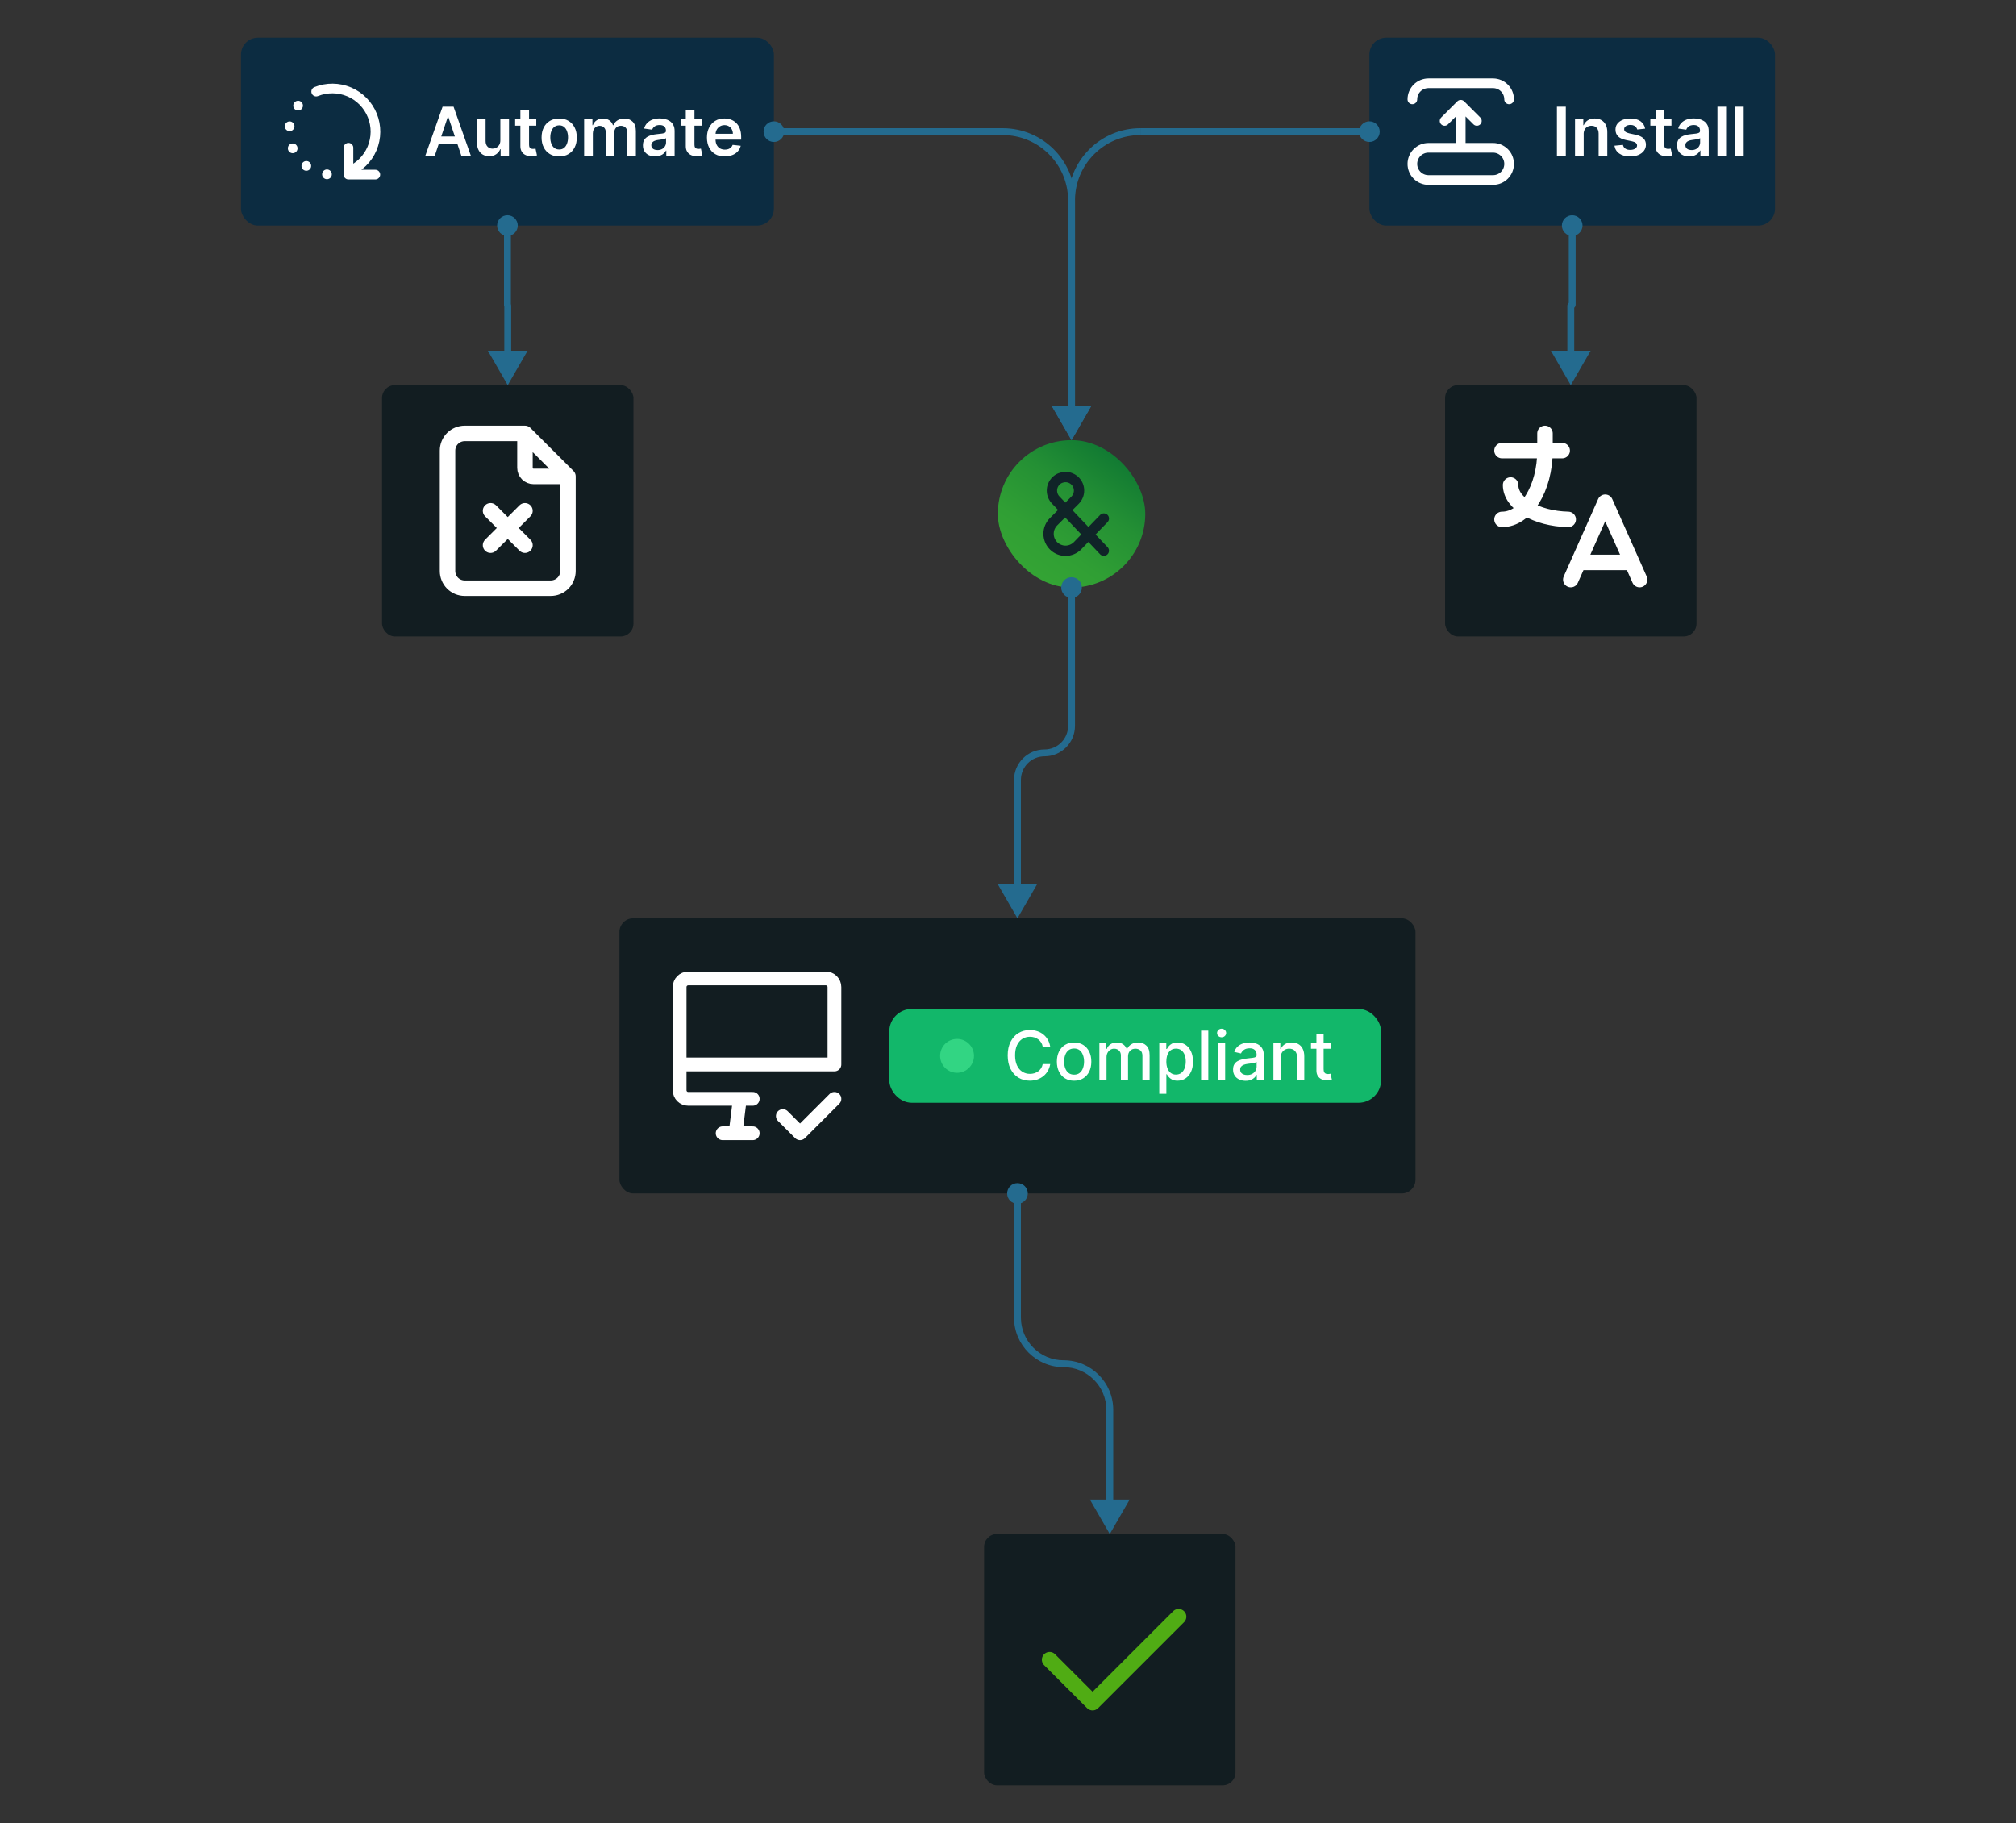 <svg xmlns="http://www.w3.org/2000/svg" xmlns:xlink="http://www.w3.org/1999/xlink" id="a" viewBox="0 0 586 530"><rect x="0" y="0" width="586" height="530" fill="#333333" stroke="none"/><defs><style>.c{stroke-width:4px;}.c,.d,.e,.f,.g,.h{fill:none;}.c,.e,.f,.g,.h{stroke-linecap:round;stroke-linejoin:round;}.c,.f,.h{stroke:#fff;}.d{stroke:#12b76a;stroke-width:2.46px;}.i{fill:#fff;}.j{fill:#246b8f;}.k{fill:#12b76a;}.e{stroke:#102428;stroke-width:3px;}.l{fill:#0c2c41;}.f{stroke-width:2.81px;}.m{fill:url(#b);}.n{fill:#32d583;}.o{fill:#121d21;}.g{stroke:#50ac14;}.g,.h{stroke-width:4.5px;}</style><linearGradient id="b" x1="-63.21" y1="1340.36" x2="14.01" y2="1286.68" gradientTransform="translate(-1011.14 187.06) rotate(90) scale(1 -1)" gradientUnits="userSpaceOnUse"><stop offset="0" stop-color="#063"></stop><stop offset=".12" stop-color="#137c33"></stop><stop offset=".27" stop-color="#249034"></stop><stop offset=".44" stop-color="#309f34"></stop><stop offset=".65" stop-color="#37a734"></stop><stop offset="1" stop-color="#3aaa35"></stop></linearGradient></defs><rect class="o" x="420.05" y="111.96" width="73.08" height="73.08" rx="3.76" ry="3.76"></rect><path class="h" d="M436.59,131h17.5M449.09,126v5c0,11.04-5.6,20-12.5,20M439.09,141c0,5.36,7.38,9.77,16.75,10M456.59,168.5l10-22.5,10,22.5M474.34,163.5h-15.5"></path><rect class="o" x="180.05" y="266.96" width="231.4" height="80" rx="4" ry="4"></rect><path class="c" d="M218.8,319.46h-18.75c-.66,0-1.3-.26-1.77-.73s-.73-1.11-.73-1.77v-30c0-.66.26-1.3.73-1.77s1.1-.73,1.77-.73h40c.66,0,1.3.26,1.77.73.47.47.73,1.11.73,1.77v22.5h-45M210.05,329.46h8.75M215.05,319.46l-1.25,10M227.55,324.46l5,5,10-10"></path><rect class="k" x="259.72" y="294.55" width="140.5" height="24.82" rx="5.34" ry="5.34"></rect><rect class="d" x="259.72" y="294.55" width="140.5" height="24.82" rx="5.34" ry="5.34"></rect><circle class="n" cx="278.19" cy="306.96" r="4.92"></circle><path class="i" d="M305.27,304.29h-2.18c-.08-.47-.24-.88-.47-1.23-.23-.36-.51-.66-.84-.9s-.7-.43-1.11-.56c-.4-.12-.84-.19-1.29-.19-.82,0-1.56.21-2.22.62-.65.42-1.16,1.02-1.54,1.83-.37.8-.56,1.78-.56,2.94s.19,2.15.56,2.95c.38.8.89,1.41,1.55,1.82.65.41,1.39.62,2.2.62.45,0,.88-.06,1.29-.18.41-.13.78-.31,1.11-.55.33-.24.61-.54.84-.89.23-.35.39-.76.48-1.22h2.18c-.12.71-.34,1.36-.68,1.95-.33.59-.76,1.1-1.28,1.53-.52.42-1.11.75-1.78.99-.67.23-1.4.35-2.18.35-1.24,0-2.35-.29-3.32-.88-.97-.59-1.73-1.44-2.29-2.54-.56-1.1-.83-2.41-.83-3.94s.28-2.84.84-3.94c.56-1.1,1.32-1.95,2.29-2.53.97-.59,2.07-.89,3.31-.89.76,0,1.47.11,2.13.33.66.21,1.26.53,1.78.95.53.42.96.92,1.31,1.53.35.6.58,1.28.7,2.05ZM312.21,314.18c-1.01,0-1.89-.23-2.64-.69-.75-.46-1.33-1.11-1.75-1.94-.41-.83-.62-1.8-.62-2.91s.21-2.09.62-2.92c.42-.84,1-1.48,1.75-1.95.75-.46,1.63-.69,2.64-.69s1.89.23,2.64.69,1.33,1.11,1.75,1.95c.42.83.62,1.81.62,2.92s-.21,2.08-.62,2.91c-.42.83-1,1.48-1.75,1.94-.75.46-1.63.69-2.64.69ZM312.22,312.42c.65,0,1.19-.17,1.62-.52.43-.35.75-.8.95-1.38.21-.57.32-1.21.32-1.9s-.11-1.32-.32-1.89c-.21-.58-.52-1.04-.95-1.39-.43-.35-.97-.52-1.62-.52s-1.2.17-1.64.52c-.43.35-.75.81-.96,1.39-.2.57-.31,1.2-.31,1.89s.1,1.32.31,1.9c.21.57.53,1.03.96,1.38.43.35.98.52,1.64.52ZM319.56,313.96v-10.75h2.01v1.75h.13c.22-.59.59-1.05,1.1-1.38.51-.34,1.12-.5,1.83-.5s1.32.17,1.8.5c.49.34.85.8,1.08,1.38h.11c.26-.57.66-1.03,1.22-1.37.56-.35,1.23-.52,2-.52.97,0,1.77.31,2.39.92.62.61.93,1.53.93,2.76v7.21h-2.09v-7.01c0-.73-.2-1.25-.6-1.58-.4-.33-.87-.49-1.42-.49-.68,0-1.21.21-1.59.63-.38.41-.57.95-.57,1.6v6.85h-2.08v-7.14c0-.58-.18-1.05-.55-1.41-.36-.35-.84-.53-1.42-.53-.4,0-.76.1-1.1.32-.33.2-.6.49-.8.86-.2.37-.3.8-.3,1.28v6.62h-2.09ZM336.97,317.99v-14.77h2.04v1.74h.17c.12-.22.3-.48.52-.78.23-.29.55-.55.95-.77.41-.22.94-.34,1.61-.34.87,0,1.64.22,2.32.66.68.44,1.21,1.07,1.6,1.9.39.83.59,1.82.59,2.98s-.19,2.16-.58,2.99c-.39.83-.92,1.46-1.6,1.91-.68.44-1.45.66-2.32.66-.65,0-1.19-.11-1.6-.33-.41-.22-.73-.48-.97-.77-.23-.29-.41-.55-.54-.78h-.13v5.7h-2.09ZM339.02,308.59c0,.76.11,1.42.33,1.99.22.57.54,1.01.95,1.34.42.32.92.48,1.52.48s1.15-.17,1.57-.5c.42-.34.74-.79.95-1.36.22-.57.33-1.22.33-1.94s-.11-1.35-.32-1.91c-.21-.56-.53-1.01-.95-1.34-.42-.33-.94-.49-1.57-.49s-1.12.16-1.54.47c-.41.31-.73.75-.94,1.31-.21.56-.32,1.21-.32,1.96ZM351.22,299.63v14.33h-2.09v-14.33h2.09ZM354.03,313.96v-10.75h2.09v10.75h-2.09ZM355.09,301.56c-.36,0-.68-.12-.94-.36-.26-.25-.38-.54-.38-.88s.13-.64.38-.88c.26-.25.57-.37.94-.37s.67.12.93.37c.26.24.39.54.39.88s-.13.63-.39.88c-.26.24-.57.36-.93.36ZM362.06,314.2c-.68,0-1.3-.13-1.85-.38-.55-.26-.99-.63-1.31-1.11-.32-.49-.48-1.08-.48-1.78,0-.61.12-1.11.35-1.5.23-.39.55-.7.95-.93.4-.23.84-.4,1.33-.52.49-.12.99-.21,1.5-.27.64-.07,1.17-.14,1.57-.18.4-.05.69-.13.88-.25.18-.11.27-.29.27-.55v-.05c0-.61-.17-1.08-.52-1.42-.34-.34-.85-.5-1.52-.5s-1.26.16-1.67.47c-.4.31-.68.65-.83,1.03l-1.97-.45c.23-.65.57-1.18,1.02-1.58.45-.41.97-.7,1.56-.88.59-.19,1.21-.28,1.85-.28.43,0,.88.05,1.36.15.48.1.94.28,1.36.55.42.27.77.65,1.04,1.14.27.49.41,1.13.41,1.91v7.14h-2.04v-1.47h-.08c-.13.27-.34.54-.61.8-.27.26-.62.48-1.04.65-.42.17-.93.26-1.52.26ZM362.52,312.52c.58,0,1.07-.11,1.48-.34.41-.23.73-.53.94-.89.22-.37.33-.77.33-1.2v-1.38c-.07.07-.22.14-.43.21-.21.06-.45.11-.72.16-.27.04-.53.08-.79.12-.26.03-.47.06-.64.08-.41.05-.78.14-1.11.26-.33.12-.6.3-.8.52-.2.22-.29.52-.29.9,0,.52.19.91.57,1.17.38.26.87.39,1.46.39ZM372.24,307.58v6.38h-2.09v-10.75h2.01v1.75h.13c.25-.57.63-1.03,1.16-1.37.53-.35,1.2-.52,2.01-.52.73,0,1.37.15,1.92.46.55.3.98.76,1.28,1.36.3.6.46,1.35.46,2.23v6.83h-2.09v-6.58c0-.78-.2-1.39-.61-1.83-.4-.44-.96-.67-1.67-.67-.48,0-.92.11-1.29.32-.37.21-.67.52-.89.92-.21.4-.32.89-.32,1.45ZM386.94,303.21v1.68h-5.87v-1.68h5.87ZM382.65,300.64h2.09v10.17c0,.41.06.71.18.92.12.2.28.34.47.41.2.07.41.1.64.1.17,0,.31-.01.44-.04.13-.02.22-.04.29-.06l.38,1.73c-.12.05-.29.09-.52.14-.22.05-.5.08-.84.08-.55,0-1.06-.09-1.54-.29-.48-.21-.86-.52-1.15-.95-.29-.43-.44-.97-.44-1.62v-10.6Z"></path><rect class="l" x="70.05" y="10.96" width="154.9" height="54.61" rx="4.9" ry="4.9"></rect><path class="f" d="M91.91,26.63c3.09-1.24,6.54-1.21,9.6.09,3.06,1.3,5.48,3.77,6.72,6.86,1.24,3.09,1.21,6.54-.09,9.6-1.3,3.06-3.77,5.48-6.86,6.72M101.29,42.95v7.81h7.81M86.65,30.7v.02M84.19,36.7v.02M85.08,43.11v.02M89.04,48.22v.02M95.04,50.67v.02"></path><path class="i" d="M126.39,45.27h-2.76l5.02-14.25h3.19l5.02,14.25h-2.76l-3.81-11.33h-.11l-3.8,11.33ZM126.48,39.68h7.52v2.07h-7.52v-2.07ZM145.44,40.77v-6.19h2.52v10.69h-2.44v-1.9h-.11c-.24.6-.64,1.09-1.19,1.47-.55.38-1.22.57-2.03.57-.7,0-1.32-.16-1.86-.47-.53-.32-.95-.77-1.25-1.37-.3-.6-.45-1.33-.45-2.18v-6.8h2.52v6.42c0,.68.19,1.22.56,1.61s.86.6,1.46.6c.37,0,.73-.09,1.08-.27.35-.18.63-.45.85-.81.23-.36.34-.81.34-1.36ZM155.88,34.58v1.95h-6.14v-1.95h6.14ZM151.26,32.02h2.52v10.03c0,.34.05.6.15.78.11.18.25.3.42.36.17.06.36.1.57.1.16,0,.3-.01.43-.03.14-.02.24-.04.31-.06l.42,1.97c-.13.05-.33.1-.58.15-.24.06-.55.09-.9.1-.63.02-1.2-.08-1.71-.29-.51-.21-.91-.54-1.2-.99-.29-.45-.44-1-.43-1.67v-10.45ZM162.54,45.48c-1.04,0-1.95-.23-2.71-.69-.76-.46-1.36-1.1-1.78-1.93-.42-.83-.63-1.79-.63-2.89s.21-2.07.63-2.9c.42-.83,1.02-1.48,1.78-1.93.77-.46,1.67-.69,2.71-.69s1.95.23,2.71.69c.77.46,1.36,1.1,1.78,1.93.42.83.63,1.8.63,2.9s-.21,2.07-.63,2.89c-.42.83-1.01,1.47-1.78,1.93-.76.46-1.67.69-2.71.69ZM162.55,43.46c.57,0,1.04-.16,1.42-.47.38-.32.66-.74.85-1.27.19-.53.29-1.12.29-1.77s-.1-1.25-.29-1.77c-.18-.53-.47-.96-.85-1.27-.38-.32-.85-.47-1.42-.47s-1.06.16-1.45.47c-.38.32-.67.74-.86,1.27-.19.53-.28,1.12-.28,1.77s.09,1.24.28,1.77c.19.53.48.95.86,1.27.38.31.87.47,1.45.47ZM169.79,45.27v-10.69h2.41v1.82h.13c.22-.61.59-1.09,1.11-1.43.51-.35,1.13-.52,1.84-.52s1.33.18,1.83.53c.5.35.85.82,1.06,1.43h.11c.24-.59.64-1.07,1.2-1.42.57-.36,1.24-.54,2.01-.54.98,0,1.79.31,2.41.93.62.62.93,1.53.93,2.72v7.17h-2.53v-6.78c0-.66-.18-1.15-.53-1.45-.35-.31-.78-.47-1.29-.47-.61,0-1.08.19-1.43.57-.34.38-.51.87-.51,1.47v6.67h-2.47v-6.89c0-.55-.17-.99-.5-1.32-.33-.33-.76-.49-1.29-.49-.36,0-.69.09-.99.28-.3.18-.53.44-.71.77-.18.33-.26.71-.26,1.15v6.5h-2.52ZM190.46,45.48c-.68,0-1.29-.12-1.83-.36-.54-.25-.96-.61-1.28-1.09-.31-.48-.47-1.07-.47-1.77,0-.6.11-1.1.33-1.5.22-.39.53-.71.91-.95.39-.24.82-.42,1.3-.54.49-.13.99-.22,1.51-.27.63-.06,1.13-.12,1.52-.17.39-.06.67-.14.85-.25.18-.12.27-.29.27-.54v-.04c0-.52-.15-.93-.47-1.22-.31-.29-.76-.43-1.34-.43-.62,0-1.11.13-1.47.4-.36.27-.6.59-.72.95l-2.35-.33c.18-.65.49-1.19.92-1.63.43-.44.95-.77,1.57-.99.62-.22,1.3-.33,2.04-.33.51,0,1.03.06,1.54.18.51.12.98.32,1.4.6.42.27.76.65,1.01,1.12.26.47.39,1.06.39,1.77v7.15h-2.42v-1.47h-.08c-.15.3-.37.58-.65.83-.27.26-.62.46-1.04.62-.41.15-.9.23-1.45.23ZM191.11,43.63c.51,0,.94-.1,1.32-.3.37-.2.66-.47.86-.81.2-.33.31-.7.31-1.09v-1.26c-.08.06-.21.13-.4.18-.19.06-.4.1-.63.15-.23.04-.46.08-.69.11-.23.03-.43.06-.59.08-.38.05-.71.13-1.01.25-.3.12-.53.28-.7.49-.17.2-.26.47-.26.79,0,.46.17.81.51,1.05.34.24.77.35,1.29.35ZM203.97,34.58v1.95h-6.14v-1.95h6.14ZM199.34,32.02h2.52v10.03c0,.34.05.6.15.78.11.18.25.3.42.36.17.06.36.1.57.1.16,0,.3-.01.43-.03.13-.02.24-.04.31-.06l.42,1.97c-.13.05-.33.1-.58.15-.25.06-.55.09-.91.1-.63.02-1.2-.08-1.7-.29-.51-.21-.91-.54-1.2-.99-.29-.45-.44-1-.43-1.67v-10.45ZM210.69,45.48c-1.07,0-2-.22-2.78-.67-.77-.45-1.37-1.09-1.79-1.91-.42-.83-.63-1.8-.63-2.92s.21-2.06.63-2.89c.42-.83,1.01-1.48,1.77-1.95.76-.47,1.64-.7,2.67-.7.66,0,1.28.11,1.86.32.59.21,1.11.53,1.56.97.46.44.81,1,1.07,1.68.26.68.39,1.48.39,2.42v.77h-8.76v-1.7h6.35c0-.48-.11-.91-.31-1.29-.2-.38-.49-.68-.86-.9-.36-.22-.78-.33-1.27-.33-.51,0-.97.13-1.36.38-.39.25-.69.57-.91.97-.21.4-.32.84-.33,1.32v1.48c0,.62.11,1.16.34,1.6.23.44.54.78.95,1.02.41.23.89.35,1.43.35.37,0,.7-.05.99-.15.3-.11.55-.26.77-.47.22-.2.38-.46.49-.76l2.35.26c-.15.62-.43,1.16-.85,1.63-.41.46-.94.82-1.59,1.07-.65.25-1.38.38-2.21.38Z"></path><rect class="o" x="111.05" y="111.96" width="73.08" height="73.08" rx="3.76" ry="3.76"></rect><path class="h" d="M152.59,126v10c0,.66.26,1.3.73,1.77s1.1.73,1.77.73h10M152.59,126h-17.5c-1.33,0-2.6.53-3.54,1.46-.94.94-1.46,2.21-1.46,3.54v35c0,1.33.53,2.6,1.46,3.54.94.94,2.21,1.46,3.54,1.46h25c1.33,0,2.6-.53,3.54-1.46.94-.94,1.46-2.21,1.46-3.54v-27.5M152.59,126l12.5,12.5M142.59,148.5l10,10M152.59,148.5l-10,10"></path><rect class="l" x="398.05" y="10.96" width="117.9" height="54.61" rx="4.9" ry="4.9"></rect><path class="f" d="M438.66,28.89c0-1.24-.49-2.44-1.37-3.31-.88-.88-2.07-1.37-3.31-1.37h-18.75c-1.24,0-2.44.49-3.32,1.37-.88.88-1.37,2.07-1.37,3.31M424.6,42.96v-12.5M424.6,30.46l-4.69,4.69M424.6,30.46l4.69,4.69M415.23,52.33h18.75c1.24,0,2.43-.49,3.31-1.37.88-.88,1.37-2.07,1.37-3.31s-.49-2.44-1.37-3.31-2.07-1.37-3.31-1.37h-18.75c-1.24,0-2.44.49-3.32,1.37s-1.37,2.07-1.37,3.31.49,2.44,1.37,3.31c.88.88,2.07,1.37,3.32,1.37Z"></path><path class="i" d="M455.14,31.02v14.25h-2.58v-14.25h2.58ZM460.34,39.01v6.26h-2.52v-10.69h2.41v1.82h.12c.25-.6.64-1.07,1.18-1.43.54-.35,1.21-.53,2.01-.53.74,0,1.38.16,1.93.47.55.32.98.77,1.28,1.37.31.6.46,1.32.45,2.18v6.81h-2.52v-6.42c0-.71-.19-1.27-.56-1.68-.37-.4-.87-.61-1.52-.61-.44,0-.83.1-1.18.29-.34.19-.61.47-.8.83-.19.36-.29.8-.29,1.32ZM478.21,37.4l-2.3.25c-.07-.23-.18-.45-.34-.65-.16-.2-.37-.37-.64-.49-.27-.13-.6-.19-.99-.19-.52,0-.96.11-1.32.34-.35.23-.53.52-.52.88,0,.31.11.56.34.76.24.19.63.35,1.17.48l1.82.39c1.01.22,1.76.56,2.25,1.04.5.47.75,1.09.75,1.86,0,.67-.2,1.27-.59,1.78-.38.51-.92.91-1.61,1.2-.69.29-1.47.43-2.36.43-1.31,0-2.36-.27-3.16-.82-.8-.55-1.27-1.32-1.43-2.3l2.46-.24c.11.48.35.85.71,1.09.36.25.83.37,1.41.37s1.08-.12,1.44-.37c.37-.25.55-.55.55-.91,0-.31-.12-.56-.36-.76-.23-.2-.59-.35-1.09-.46l-1.82-.38c-1.02-.21-1.78-.57-2.27-1.08-.49-.51-.73-1.15-.73-1.93,0-.66.17-1.23.54-1.71.37-.49.88-.86,1.52-1.13.65-.27,1.41-.4,2.26-.4,1.25,0,2.24.27,2.96.8.72.53,1.17,1.25,1.34,2.16ZM485.85,34.58v1.95h-6.14v-1.95h6.14ZM481.23,32.02h2.52v10.03c0,.34.05.6.15.78.11.18.25.3.42.36.17.06.36.1.57.1.16,0,.3-.01.43-.03.14-.02.24-.04.31-.06l.43,1.97c-.14.05-.33.1-.58.15-.25.06-.55.09-.9.1-.63.02-1.2-.08-1.71-.29-.51-.21-.91-.54-1.2-.99-.29-.45-.44-1-.43-1.67v-10.45ZM491.04,45.48c-.68,0-1.29-.12-1.83-.36-.54-.25-.96-.61-1.28-1.09-.31-.48-.47-1.07-.47-1.77,0-.6.11-1.1.33-1.5.22-.39.53-.71.91-.95.38-.24.82-.42,1.3-.54.49-.13.99-.22,1.51-.27.63-.06,1.13-.12,1.52-.17.39-.06.67-.14.85-.25.18-.12.27-.29.27-.54v-.04c0-.52-.15-.93-.47-1.22-.31-.29-.76-.43-1.34-.43-.62,0-1.11.13-1.47.4-.36.27-.6.59-.72.95l-2.35-.33c.18-.65.49-1.19.92-1.63.43-.44.95-.77,1.57-.99.62-.22,1.3-.33,2.05-.33.52,0,1.03.06,1.54.18.51.12.98.32,1.4.6.42.27.76.65,1.01,1.12.26.47.39,1.06.39,1.77v7.15h-2.42v-1.47h-.08c-.15.3-.37.58-.65.83-.27.26-.62.46-1.04.62-.41.15-.9.23-1.45.23ZM491.69,43.63c.51,0,.94-.1,1.32-.3.37-.2.66-.47.86-.81.2-.33.31-.7.31-1.09v-1.26c-.08.06-.21.13-.4.18-.19.06-.39.1-.63.15-.23.04-.46.08-.69.11-.23.03-.42.06-.59.08-.38.05-.71.13-1.01.25-.3.12-.53.28-.7.49-.17.2-.26.47-.26.79,0,.46.17.81.51,1.05.34.24.77.35,1.29.35ZM501.73,31.02v14.25h-2.52v-14.25h2.52ZM506.84,31.02v14.25h-2.52v-14.25h2.52Z"></path><rect class="o" x="286.05" y="445.96" width="73.08" height="73.08" rx="3.76" ry="3.76"></rect><path class="g" d="M305.09,482.5l12.5,12.5,25-25"></path><rect class="m" x="290.05" y="127.96" width="42.85" height="42.85" rx="21.43" ry="21.43"></rect><path class="e" d="M320.85,160.1l-13.93-14.69c-.74-.74-1.15-1.74-1.15-2.79s.42-2.05,1.15-2.79c.37-.37.8-.66,1.28-.85s.99-.3,1.51-.3,1.03.1,1.51.3c.48.2.91.49,1.28.85.74.74,1.15,1.74,1.15,2.79s-.42,2.05-1.15,2.79l-6.27,6.28c-.92.93-1.44,2.18-1.44,3.49s.52,2.56,1.44,3.49c.46.46,1,.82,1.6,1.07.6.25,1.24.38,1.88.38s1.29-.13,1.89-.38c.6-.25,1.14-.61,1.6-1.07l7.66-7.93"></path><path class="j" d="M147.5,63.57c-1.11,0-2,.89-2,2s.89,2,2,2,2-.89,2-2-.89-2-2-2Z"></path><path class="j" d="M147.59,111.96l5.77-10h-11.55l5.77,10ZM145.5,65.57h1c0-.56.44-1,1-1v-2c-1.66,0-3,1.34-3,3h1ZM147.5,63.57v1c.56,0,1,.44,1,1h2c0-1.66-1.34-3-3-3v1ZM149.5,65.57h-1c0,.56-.44,1-1,1v2c1.66,0,3-1.34,3-3h-1ZM147.5,67.57v-1c-.56,0-1-.44-1-1h-2c0,1.66,1.34,3,3,3v-1ZM147.5,65.57h-1v2h2v-2h-1ZM147.5,67.57h-1v21.15h2v-21.15h-1ZM147.59,88.81h-1v14.15h2v-14.15h-1ZM147.54,88.77v1c-.53,0-.96-.43-.96-.96h2c0-.58-.47-1.04-1.04-1.04v1ZM147.5,88.72h-1c0,.58.47,1.04,1.04,1.04v-2c.53,0,.96.43.96.96h-1Z"></path><path class="j" d="M457,63.57c-1.11,0-2,.89-2,2s.89,2,2,2,2-.89,2-2-.89-2-2-2Z"></path><path class="j" d="M456.59,111.96l5.77-10h-11.55l5.77,10ZM455,65.57h1c0-.56.44-1,1-1v-2c-1.66,0-3,1.34-3,3h1ZM457,63.57v1c.56,0,1,.44,1,1h2c0-1.66-1.34-3-3-3v1ZM459,65.57h-1c0,.56-.44,1-1,1v2c1.66,0,3-1.34,3-3h-1ZM457,67.57v-1c-.56,0-1-.44-1-1h-2c0,1.66,1.34,3,3,3v-1ZM457,65.57h-1v2h2v-2h-1ZM457,67.57h-1v20.99h2v-20.99h-1ZM456.59,88.97h-1v13.99h2v-13.99h-1ZM456.79,88.77v-1c-.67,0-1.21.54-1.21,1.21h2c0,.44-.36.79-.79.79v-1ZM457,88.56h-1c0-.44.36-.79.79-.79v2c.67,0,1.21-.54,1.21-1.21h-1Z"></path><path class="j" d="M398.05,36.27c-1.11,0-2,.89-2,2s.89,2,2,2,2-.89,2-2-.89-2-2-2Z"></path><path class="j" d="M311.47,127.96l5.77-10h-11.55l5.77,10ZM396.05,38.27h1c0-.56.44-1,1-1v-2c-1.66,0-3,1.34-3,3h1ZM398.05,36.27v1c.56,0,1,.44,1,1h2c0-1.66-1.34-3-3-3v1ZM400.05,38.27h-1c0,.56-.44,1-1,1v2c1.66,0,3-1.34,3-3h-1ZM398.05,40.27v-1c-.56,0-1-.44-1-1h-2c0,1.66,1.34,3,3,3v-1ZM398.05,38.27v-1h-2v2h2v-1ZM396.05,38.27v-1h-64.57v2h64.57v-1ZM311.47,58.27h-1v60.69h2v-60.69h-1ZM331.47,38.27v-1c-11.6,0-21,9.4-21,21h2c0-10.49,8.51-19,19-19v-1Z"></path><path class="j" d="M224.95,36.27c-1.11,0-2,.89-2,2s.89,2,2,2,2-.89,2-2-.89-2-2-2Z"></path><path class="j" d="M311.47,127.96l5.77-10h-11.55l5.77,10ZM222.95,38.27h1c0-.56.44-1,1-1v-2c-1.66,0-3,1.34-3,3h1ZM224.95,36.27v1c.56,0,1,.44,1,1h2c0-1.66-1.34-3-3-3v1ZM226.95,38.27h-1c0,.56-.44,1-1,1v2c1.66,0,3-1.34,3-3h-1ZM224.95,40.27v-1c-.56,0-1-.44-1-1h-2c0,1.66,1.34,3,3,3v-1ZM224.95,38.27v1h2v-2h-2v1ZM226.95,38.27v1h64.52v-2h-64.52v1ZM311.47,58.27h-1v60.69h2v-60.69h-1ZM291.47,38.27v1c10.49,0,19,8.51,19,19h2c0-11.6-9.4-21-21-21v1Z"></path><path class="j" d="M295.75,344.96c-1.11,0-2,.89-2,2s.89,2,2,2,2-.89,2-2-.89-2-2-2Z"></path><path class="j" d="M322.59,445.96l5.77-10h-11.55l5.77,10ZM293.75,346.96h1c0-.56.44-1,1-1v-2c-1.66,0-3,1.34-3,3h1ZM295.75,344.96v1c.56,0,1,.44,1,1h2c0-1.66-1.34-3-3-3v1ZM297.75,346.96h-1c0,.56-.44,1-1,1v2c1.66,0,3-1.34,3-3h-1ZM295.75,348.96v-1c-.56,0-1-.44-1-1h-2c0,1.66,1.34,3,3,3v-1ZM295.75,346.96h-1v2h2v-2h-1ZM295.75,348.96h-1v34.08h2v-34.08h-1ZM322.59,409.88h-1v27.08h2v-27.08h-1ZM309.17,396.46v1c6.86,0,12.42,5.56,12.42,12.42h2c0-7.96-6.46-14.42-14.42-14.42v1ZM295.75,383.04h-1c0,7.96,6.46,14.42,14.42,14.42v-2c-6.86,0-12.42-5.56-12.42-12.42h-1Z"></path><path class="j" d="M311.47,168.81c-1.11,0-2,.89-2,2s.89,2,2,2,2-.89,2-2-.89-2-2-2Z"></path><path class="j" d="M295.75,266.96l5.77-10h-11.55l5.77,10ZM309.47,170.81h1c0-.56.44-1,1-1v-2c-1.66,0-3,1.34-3,3h1ZM311.47,168.81v1c.56,0,1,.44,1,1h2c0-1.66-1.34-3-3-3v1ZM313.47,170.81h-1c0,.56-.44,1-1,1v2c1.66,0,3-1.34,3-3h-1ZM311.47,172.81v-1c-.56,0-1-.44-1-1h-2c0,1.66,1.34,3,3,3v-1ZM311.47,170.81h-1v2h2v-2h-1ZM311.47,172.81h-1v38.21h2v-38.21h-1ZM295.75,226.75h-1v31.21h2v-31.21h-1ZM303.61,218.88v-1c-4.89,0-8.86,3.97-8.86,8.86h2c0-3.79,3.07-6.86,6.86-6.86v-1ZM311.47,211.02h-1c0,3.79-3.07,6.86-6.86,6.86v2c4.89,0,8.86-3.97,8.86-8.86h-1Z"></path></svg>